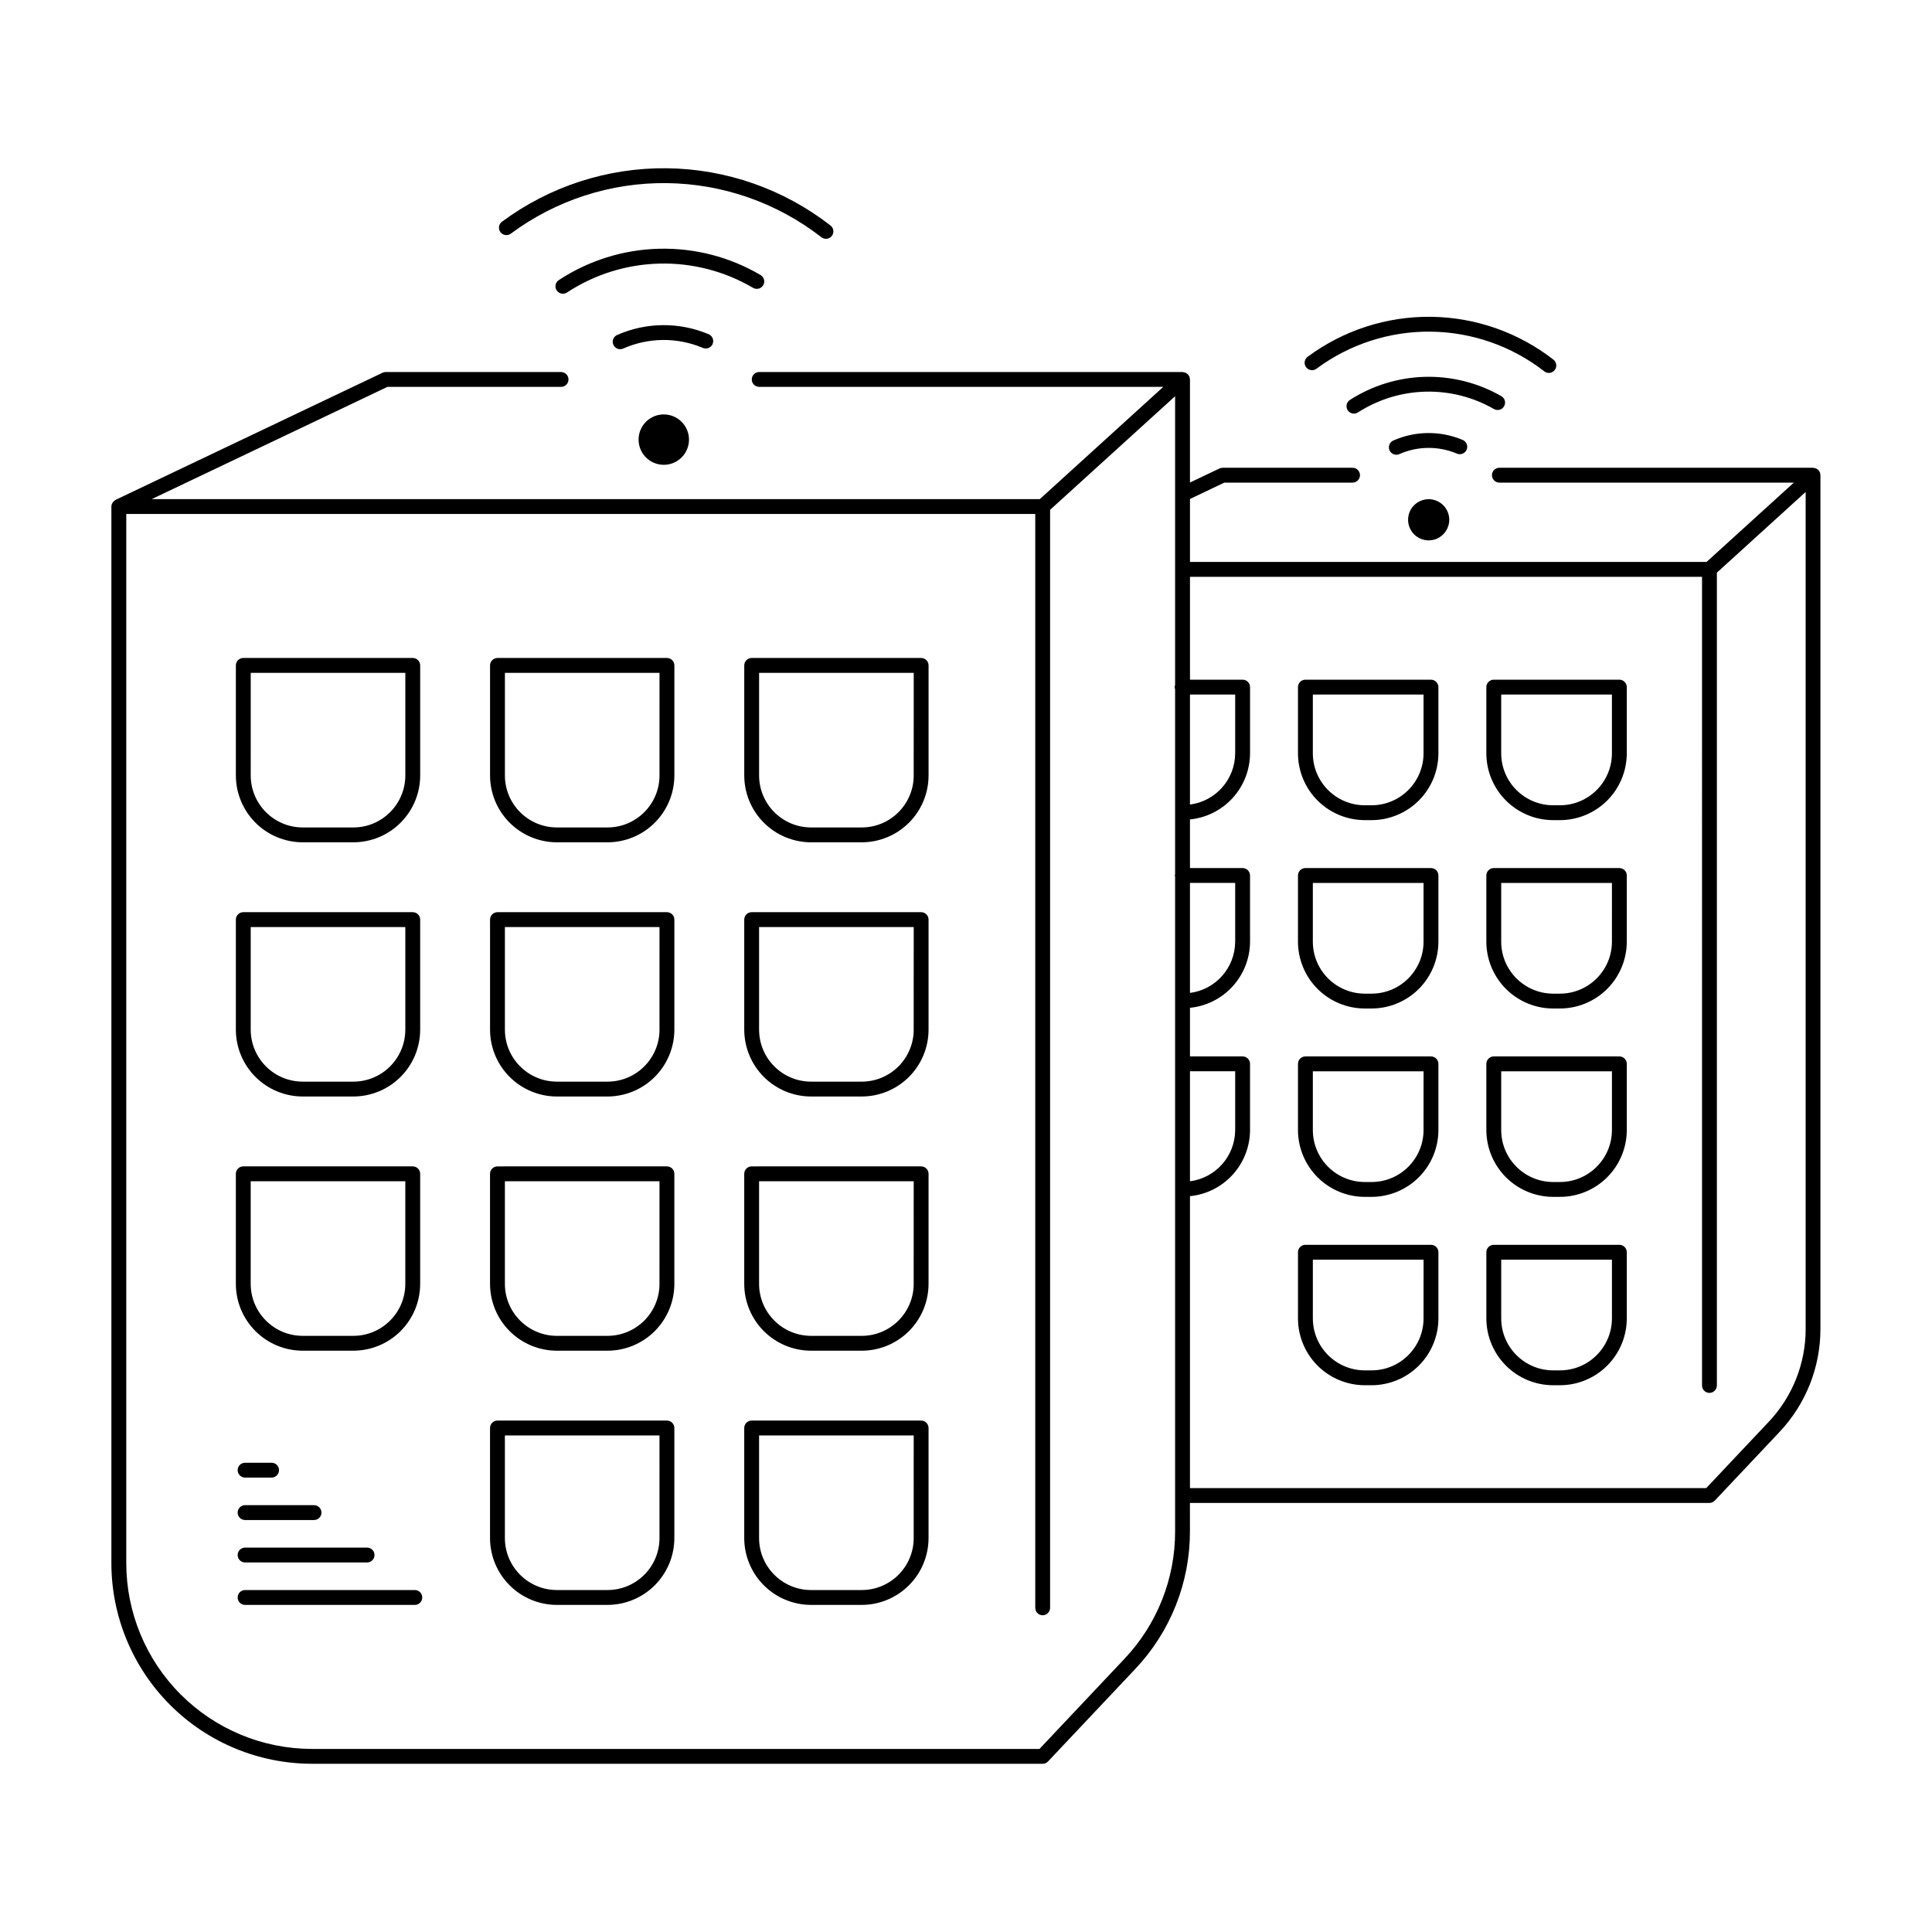 <?xml version="1.0" encoding="UTF-8"?>
<!-- Uploaded to: ICON Repo, www.svgrepo.com, Generator: ICON Repo Mixer Tools -->
<svg fill="#000000" width="800px" height="800px" version="1.1" viewBox="144 144 512 512" xmlns="http://www.w3.org/2000/svg">
 <path d="m224.22 367.22h13.422c4.695-0.008 9.199-1.875 12.52-5.195 3.32-3.32 5.188-7.824 5.191-12.52v-29.164c0-0.523-0.207-1.023-0.574-1.395-0.371-0.367-0.871-0.574-1.395-0.574h-44.906c-0.523 0-1.023 0.207-1.395 0.574-0.367 0.371-0.574 0.871-0.574 1.395v29.168-0.004c0.004 4.695 1.871 9.199 5.191 12.52 3.32 3.32 7.824 5.188 12.52 5.195zm-13.777-44.91 40.973-0.004v27.199c-0.008 7.606-6.168 13.77-13.773 13.777h-13.422c-7.606-0.008-13.766-6.172-13.777-13.777zm110.3-3.938h-44.906c-0.523 0-1.023 0.207-1.395 0.574-0.367 0.371-0.574 0.871-0.574 1.395v29.168-0.004c0.004 4.695 1.871 9.199 5.195 12.52 3.32 3.32 7.82 5.188 12.516 5.195h13.422c4.699-0.008 9.199-1.875 12.52-5.195 3.32-3.32 5.188-7.824 5.195-12.52v-29.164c0-0.523-0.207-1.023-0.578-1.395-0.367-0.367-0.867-0.574-1.391-0.574zm-1.969 31.133h0.004c-0.008 7.606-6.172 13.77-13.777 13.777h-13.422c-7.602-0.008-13.766-6.172-13.773-13.777v-27.199h40.973zm69.332-31.133h-44.906c-0.52 0-1.02 0.207-1.391 0.574-0.367 0.371-0.574 0.871-0.574 1.395v29.168-0.004c0.004 4.695 1.871 9.199 5.191 12.52 3.32 3.32 7.824 5.188 12.52 5.195h13.422c4.695-0.008 9.199-1.875 12.52-5.195 3.32-3.32 5.188-7.824 5.191-12.52v-29.164c0-0.523-0.207-1.023-0.574-1.395-0.371-0.367-0.871-0.574-1.391-0.574zm-1.969 31.133h0.008c-0.012 7.606-6.172 13.77-13.777 13.777h-13.422c-7.606-0.008-13.766-6.172-13.777-13.777v-27.199h40.977zm-161.92 85.078h13.422c4.695-0.008 9.199-1.875 12.52-5.195 3.32-3.32 5.188-7.82 5.191-12.52v-29.164c0-0.52-0.207-1.023-0.574-1.391-0.371-0.371-0.871-0.578-1.395-0.578h-44.906c-0.523 0-1.023 0.207-1.395 0.578-0.367 0.367-0.574 0.871-0.574 1.391v29.164c0.004 4.699 1.871 9.199 5.191 12.52 3.32 3.32 7.824 5.188 12.52 5.195zm-13.777-44.91h40.973v27.195c-0.008 7.606-6.168 13.77-13.773 13.777h-13.422c-7.606-0.008-13.766-6.172-13.777-13.777zm110.3-3.938h-44.906c-0.523 0-1.023 0.207-1.395 0.578-0.367 0.367-0.574 0.871-0.574 1.391v29.164c0.004 4.699 1.871 9.199 5.195 12.52 3.32 3.32 7.82 5.188 12.516 5.195h13.422c4.699-0.008 9.199-1.875 12.52-5.195 3.32-3.32 5.188-7.82 5.195-12.52v-29.164c0-0.52-0.207-1.023-0.578-1.391-0.367-0.371-0.867-0.578-1.391-0.578zm-1.969 31.133h0.004c-0.008 7.606-6.172 13.77-13.777 13.777h-13.422c-7.602-0.008-13.766-6.172-13.773-13.777v-27.195h40.973zm69.332-31.133h-44.906c-0.52 0-1.02 0.207-1.391 0.578-0.367 0.367-0.574 0.871-0.574 1.391v29.164c0.004 4.699 1.871 9.199 5.191 12.52 3.32 3.32 7.824 5.188 12.52 5.195h13.422c4.695-0.008 9.199-1.875 12.52-5.195 3.32-3.32 5.188-7.82 5.191-12.52v-29.164c0-0.52-0.207-1.023-0.574-1.391-0.371-0.371-0.871-0.578-1.391-0.578zm-1.969 31.133h0.008c-0.012 7.606-6.172 13.77-13.777 13.777h-13.422c-7.606-0.008-13.766-6.172-13.777-13.777v-27.195h40.977zm-161.92 85.078h13.422c4.695-0.004 9.199-1.871 12.52-5.191 3.32-3.32 5.188-7.824 5.191-12.52v-29.168c0-0.52-0.207-1.02-0.574-1.391-0.371-0.367-0.871-0.574-1.395-0.574h-44.906c-0.523 0-1.023 0.207-1.395 0.574-0.367 0.371-0.574 0.871-0.574 1.391v29.168c0.004 4.695 1.871 9.199 5.191 12.52 3.32 3.32 7.824 5.188 12.52 5.191zm-13.777-44.91h40.973v27.199c-0.008 7.606-6.168 13.766-13.773 13.777h-13.422c-7.606-0.012-13.766-6.172-13.777-13.777zm110.3-3.938-44.906 0.004c-0.523 0-1.023 0.207-1.395 0.574-0.367 0.371-0.574 0.871-0.574 1.391v29.168c0.004 4.695 1.871 9.199 5.195 12.52 3.32 3.32 7.82 5.188 12.516 5.191h13.422c4.699-0.004 9.199-1.871 12.52-5.191 3.32-3.32 5.188-7.824 5.195-12.52v-29.168c0-0.52-0.207-1.02-0.578-1.391-0.367-0.367-0.867-0.574-1.391-0.574zm-1.969 31.133 0.004 0.004c-0.008 7.606-6.172 13.766-13.777 13.777h-13.422c-7.602-0.012-13.766-6.172-13.773-13.777v-27.199h40.973zm69.332-31.133-44.906 0.004c-0.52 0-1.02 0.207-1.391 0.574-0.367 0.371-0.574 0.871-0.574 1.391v29.168c0.004 4.695 1.871 9.199 5.191 12.52 3.32 3.32 7.824 5.188 12.52 5.191h13.422c4.695-0.004 9.199-1.871 12.52-5.191 3.32-3.32 5.188-7.824 5.191-12.52v-29.168c0-0.52-0.207-1.02-0.574-1.391-0.371-0.367-0.871-0.574-1.391-0.574zm-1.969 31.133 0.008 0.004c-0.012 7.606-6.172 13.766-13.777 13.777h-13.422c-7.606-0.012-13.766-6.172-13.777-13.777v-27.199h40.977zm-65.391 36.234h-44.91c-0.523 0-1.023 0.207-1.395 0.578-0.367 0.367-0.574 0.867-0.574 1.391v29.168c0.004 4.695 1.871 9.195 5.195 12.516 3.32 3.324 7.82 5.191 12.516 5.195h13.422c4.699-0.004 9.199-1.871 12.52-5.195 3.32-3.32 5.188-7.82 5.195-12.516v-29.168c0-0.523-0.207-1.023-0.578-1.391-0.367-0.371-0.867-0.578-1.391-0.578zm-1.969 31.133v0.004c-0.008 7.602-6.172 13.766-13.777 13.773h-13.422c-7.602-0.008-13.766-6.172-13.773-13.773v-27.199h40.973zm69.332-31.133h-44.91c-0.52 0-1.02 0.207-1.391 0.578-0.367 0.367-0.574 0.867-0.574 1.391v29.168c0.004 4.695 1.871 9.195 5.191 12.516 3.32 3.324 7.824 5.191 12.52 5.195h13.422c4.695-0.004 9.199-1.871 12.52-5.195 3.32-3.32 5.188-7.82 5.191-12.516v-29.168c0-0.523-0.207-1.023-0.574-1.391-0.371-0.371-0.871-0.578-1.391-0.578zm-1.969 31.133 0.004 0.004c-0.012 7.602-6.172 13.766-13.777 13.773h-13.422c-7.606-0.008-13.766-6.172-13.777-13.773v-27.199h40.977zm-55.871-315.4c-6.762-2.863-14.402-2.801-21.117 0.172-0.254 0.113-0.523 0.172-0.801 0.168-0.93 0.004-1.73-0.648-1.926-1.555-0.195-0.91 0.273-1.828 1.121-2.207 7.715-3.414 16.5-3.484 24.27-0.199 1 0.43 1.465 1.586 1.039 2.586-0.43 1-1.586 1.465-2.586 1.035zm13.301-15.918c-7.512-4.418-16.113-6.644-24.828-6.426s-17.195 2.871-24.477 7.66c-0.91 0.598-2.129 0.348-2.731-0.559-0.598-0.91-0.348-2.129 0.562-2.727 7.898-5.195 17.094-8.074 26.543-8.309 9.453-0.238 18.781 2.176 26.93 6.969 0.938 0.551 1.25 1.758 0.695 2.695-0.551 0.938-1.758 1.246-2.695 0.695zm-66.949-14.766c-0.648-0.871-0.465-2.106 0.406-2.754 12.629-9.375 27.98-14.352 43.707-14.172 15.727 0.184 30.957 5.512 43.367 15.176 0.855 0.668 1.008 1.906 0.34 2.762-0.668 0.859-1.906 1.012-2.762 0.34-11.73-9.133-26.129-14.168-40.992-14.34-14.863-0.172-29.375 4.531-41.312 13.395-0.871 0.645-2.102 0.465-2.754-0.406zm-20.715 361.83c0 0.523-0.207 1.023-0.578 1.391-0.367 0.371-0.867 0.578-1.391 0.578h-44.984c-1.086 0-1.969-0.883-1.969-1.969s0.883-1.969 1.969-1.969h44.984c0.523 0 1.023 0.207 1.391 0.578 0.371 0.367 0.578 0.871 0.578 1.391zm-48.918-11.246h-0.004c0-0.523 0.207-1.023 0.578-1.391 0.367-0.371 0.871-0.578 1.391-0.578h32.332c1.086 0 1.969 0.883 1.969 1.969 0 1.086-0.883 1.969-1.969 1.969h-32.332c-0.52 0-1.023-0.207-1.391-0.578-0.371-0.367-0.578-0.867-0.578-1.391zm0-11.246h-0.004c0-0.52 0.207-1.023 0.578-1.391 0.367-0.371 0.871-0.578 1.391-0.578h18.277c1.086 0 1.965 0.883 1.965 1.969 0 1.09-0.879 1.969-1.965 1.969h-18.277c-0.52 0-1.023-0.207-1.391-0.574-0.371-0.371-0.578-0.871-0.578-1.395zm0-11.246-0.004 0.004c0-0.523 0.207-1.023 0.578-1.395 0.367-0.367 0.871-0.574 1.391-0.574h7.027c1.09 0 1.969 0.879 1.969 1.969 0 1.086-0.879 1.965-1.969 1.965h-7.027c-0.52 0-1.023-0.207-1.391-0.574-0.371-0.371-0.578-0.871-0.578-1.391zm419.41-263.96c-0.008-0.293-0.117-0.57-0.305-0.793-0.043-0.086-0.094-0.168-0.148-0.25l-0.039-0.027c-0.203-0.152-0.41-0.301-0.621-0.441-0.109-0.035-0.223-0.062-0.34-0.082-0.133-0.039-0.27-0.066-0.406-0.082l-0.051-0.012-83.133 0.004c-1.086 0-1.969 0.879-1.969 1.965 0 1.09 0.883 1.969 1.969 1.969h78.039l-23.133 21.023h-136.9v-16.688l9.105-4.336h33.98c1.086 0 1.969-0.879 1.969-1.969 0-1.086-0.883-1.965-1.969-1.965h-34.426c-0.293 0-0.582 0.062-0.844 0.188l-7.816 3.723v-27.316c-0.012-0.098-0.031-0.191-0.059-0.285-0.008-0.293-0.117-0.57-0.305-0.793-0.043-0.086-0.094-0.168-0.148-0.246l-0.039-0.027v-0.004c-0.113-0.102-0.238-0.195-0.371-0.27-0.082-0.062-0.164-0.121-0.25-0.168-0.246-0.066-0.496-0.121-0.746-0.168l-0.051-0.012-112.19 0.004c-1.086 0-1.969 0.879-1.969 1.969 0 1.086 0.883 1.965 1.969 1.965h107.09l-32.73 29.75h-235.36l62.477-29.746 46.012-0.004c1.086 0 1.969-0.879 1.969-1.965 0-1.09-0.883-1.969-1.969-1.969h-46.457c-0.293 0-0.582 0.062-0.844 0.188l-70.746 33.684c-0.035 0.016-0.051 0.055-0.082 0.074-0.25 0.137-0.465 0.328-0.633 0.559-0.047 0.066-0.094 0.133-0.137 0.207-0.168 0.281-0.262 0.605-0.27 0.938v280.04c0.016 14.09 5.617 27.594 15.578 37.559 9.961 9.961 23.469 15.562 37.555 15.578h193.66c0.535 0 1.043-0.215 1.41-0.602l0.023-0.016 23.117-24.512c9.32-9.848 14.504-22.898 14.484-36.457v-7.535h137.66-0.004c0.531 0 1.039-0.219 1.41-0.602l0.023-0.016 17.133-18.164h-0.004c6.996-7.394 10.887-17.188 10.871-27.367v-226.22c-0.012-0.094-0.031-0.188-0.059-0.281zm-167.04 158.25h11.984v15.566h-0.004c-0.02 6.894-5.144 12.707-11.98 13.594zm0-49.918h11.984v15.566h-0.004c-0.02 6.894-5.144 12.707-11.98 13.594zm0-49.922h11.984v15.566h-0.004c-0.02 6.894-5.144 12.707-11.98 13.594zm-3.938 32.488v15.148c-0.086 0.203-0.086 0.43 0 0.633v173.51-0.004c0.02 12.555-4.781 24.637-13.41 33.758l-22.535 23.895h-192.81c-13.043-0.016-25.547-5.203-34.773-14.43-9.223-9.223-14.41-21.727-14.426-34.773v-278.07h240.89v289.88c0 1.086 0.879 1.969 1.965 1.969 1.09 0 1.969-0.883 1.969-1.969v-290.98l33.129-30.105v76.516c-0.152 0.363-0.152 0.777 0 1.145v31.527m157.3 162.62-16.551 17.547h-136.81v-77.363c4.352-0.434 8.387-2.465 11.328-5.703 2.941-3.238 4.574-7.453 4.59-11.828v-17.535c0-0.52-0.207-1.023-0.578-1.391-0.367-0.371-0.867-0.578-1.391-0.578h-13.949v-12.883c4.352-0.434 8.387-2.469 11.328-5.707 2.941-3.238 4.574-7.449 4.59-11.824v-17.535c0-0.523-0.207-1.023-0.578-1.391-0.367-0.371-0.867-0.578-1.391-0.578h-13.949v-12.887c4.352-0.434 8.387-2.465 11.328-5.703 2.941-3.238 4.574-7.453 4.59-11.828v-17.535c0-0.52-0.207-1.023-0.578-1.391-0.367-0.371-0.867-0.578-1.391-0.578h-13.949v-27.262h135.7l-0.004 214.3c0 1.09 0.883 1.969 1.969 1.969 1.086 0 1.969-0.879 1.969-1.969v-215.4l23.527-21.383v221.77c0.016 9.176-3.492 18.004-9.797 24.664zm-89.492-196.69h-33.277c-0.523 0-1.023 0.207-1.395 0.578-0.367 0.367-0.574 0.871-0.574 1.391v17.535c0.004 4.695 1.871 9.199 5.191 12.52 3.324 3.32 7.824 5.188 12.52 5.195h1.793c4.695-0.008 9.195-1.875 12.52-5.195 3.32-3.32 5.188-7.824 5.191-12.52v-17.535c0-0.52-0.207-1.023-0.574-1.391-0.371-0.371-0.871-0.578-1.395-0.578zm-1.969 19.504c-0.008 7.606-6.168 13.77-13.773 13.777h-1.793c-7.606-0.008-13.766-6.172-13.773-13.777v-15.566h29.344zm51.891-19.504h-33.281c-0.523 0-1.023 0.207-1.391 0.578-0.371 0.367-0.578 0.871-0.578 1.391v17.535c0.004 4.695 1.875 9.199 5.195 12.52 3.32 3.32 7.82 5.188 12.516 5.195h1.793c4.699-0.008 9.199-1.875 12.52-5.195 3.32-3.32 5.188-7.824 5.195-12.52v-17.535c0-0.52-0.207-1.023-0.578-1.391-0.367-0.371-0.867-0.578-1.391-0.578zm-1.969 19.504c-0.008 7.606-6.172 13.77-13.777 13.777h-1.793c-7.602-0.008-13.766-6.172-13.773-13.777v-15.566h29.344zm-47.953 30.418h-33.277c-0.523 0-1.023 0.207-1.395 0.578-0.367 0.367-0.574 0.867-0.574 1.391v17.535c0.004 4.695 1.871 9.199 5.191 12.52 3.324 3.32 7.824 5.188 12.52 5.191h1.793c4.695-0.004 9.195-1.871 12.52-5.191 3.32-3.32 5.188-7.824 5.191-12.52v-17.535c0-0.523-0.207-1.023-0.574-1.391-0.371-0.371-0.871-0.578-1.395-0.578zm-1.969 19.504c-0.008 7.606-6.168 13.766-13.773 13.777h-1.793c-7.606-0.012-13.766-6.172-13.773-13.777v-15.566h29.344zm51.891-19.504h-33.281c-0.523 0-1.023 0.207-1.391 0.578-0.371 0.367-0.578 0.867-0.578 1.391v17.535c0.004 4.695 1.875 9.199 5.195 12.52 3.32 3.32 7.82 5.188 12.516 5.191h1.793c4.699-0.004 9.199-1.871 12.52-5.191 3.32-3.32 5.188-7.824 5.195-12.52v-17.535c0-0.523-0.207-1.023-0.578-1.391-0.367-0.371-0.867-0.578-1.391-0.578zm-1.969 19.504c-0.008 7.606-6.172 13.766-13.777 13.777h-1.793c-7.602-0.012-13.766-6.172-13.773-13.777v-15.566h29.344zm-47.953 30.414h-33.277c-0.523 0-1.023 0.207-1.395 0.578-0.367 0.367-0.574 0.871-0.574 1.391v17.535c0.004 4.695 1.871 9.199 5.191 12.52 3.324 3.32 7.824 5.188 12.52 5.195h1.793c4.695-0.008 9.195-1.875 12.52-5.195 3.32-3.32 5.188-7.824 5.191-12.52v-17.535c0-0.52-0.207-1.023-0.574-1.391-0.371-0.371-0.871-0.578-1.395-0.578zm-1.969 19.504c-0.008 7.606-6.168 13.77-13.773 13.777h-1.793c-7.606-0.008-13.766-6.172-13.773-13.777v-15.566h29.344zm51.891-19.504h-33.281c-0.523 0-1.023 0.207-1.391 0.578-0.371 0.367-0.578 0.871-0.578 1.391v17.535c0.004 4.695 1.875 9.199 5.195 12.52 3.32 3.32 7.82 5.188 12.516 5.195h1.793c4.699-0.008 9.199-1.875 12.52-5.195 3.32-3.32 5.188-7.824 5.195-12.52v-17.535c0-0.52-0.207-1.023-0.578-1.391-0.367-0.371-0.867-0.578-1.391-0.578zm-1.969 19.504c-0.008 7.606-6.172 13.77-13.777 13.777h-1.793c-7.602-0.008-13.766-6.172-13.773-13.777v-15.566h29.344zm-47.953 30.418h-33.277c-0.523 0-1.023 0.207-1.395 0.574-0.367 0.371-0.574 0.871-0.574 1.391v17.535c0.004 4.699 1.871 9.199 5.191 12.52 3.324 3.32 7.824 5.188 12.52 5.195h1.793c4.695-0.008 9.195-1.875 12.52-5.195 3.32-3.32 5.188-7.82 5.191-12.52v-17.535c0-0.52-0.207-1.02-0.574-1.391-0.371-0.367-0.871-0.574-1.395-0.574zm-1.969 19.504v-0.004c-0.008 7.606-6.168 13.77-13.773 13.777h-1.793c-7.606-0.008-13.766-6.172-13.773-13.777v-15.566h29.344zm51.891-19.504h-33.281c-0.523 0-1.023 0.207-1.391 0.574-0.371 0.371-0.578 0.871-0.578 1.391v17.535c0.004 4.699 1.875 9.199 5.195 12.52 3.32 3.32 7.82 5.188 12.516 5.195h1.793c4.699-0.008 9.199-1.875 12.52-5.195 3.32-3.32 5.188-7.82 5.195-12.52v-17.535c0-0.52-0.207-1.02-0.578-1.391-0.367-0.367-0.867-0.574-1.391-0.574zm-1.969 19.504v-0.004c-0.008 7.606-6.172 13.77-13.777 13.777h-1.793c-7.602-0.008-13.766-6.172-13.773-13.777v-15.566h29.344zm-244.59-232.89c0 2.703-1.629 5.137-4.125 6.172-2.496 1.031-5.367 0.461-7.277-1.449s-2.481-4.781-1.449-7.277c1.035-2.496 3.469-4.121 6.172-4.121 3.688 0.004 6.676 2.988 6.68 6.676zm201.48 21.246c0 2.207-1.328 4.199-3.367 5.043-2.043 0.848-4.391 0.379-5.949-1.184-1.562-1.559-2.027-3.906-1.184-5.945 0.844-2.043 2.836-3.371 5.043-3.371 3.012 0.004 5.453 2.445 5.457 5.457zm2.023-17.535c-4.879-2.062-10.395-2.019-15.242 0.125-0.477 0.215-1.02 0.23-1.508 0.043-0.488-0.184-0.883-0.559-1.098-1.035-0.215-0.477-0.227-1.02-0.039-1.508s0.559-0.883 1.039-1.094c5.848-2.59 12.504-2.644 18.391-0.152 1 0.43 1.465 1.586 1.039 2.586s-1.582 1.465-2.582 1.035zm9.797-11.828c-5.508-3.16-11.777-4.746-18.125-4.59-6.348 0.16-12.531 2.059-17.875 5.492-0.906 0.598-2.129 0.348-2.727-0.559-0.598-0.906-0.348-2.129 0.559-2.727 5.961-3.832 12.859-5.953 19.945-6.133 7.082-0.176 14.078 1.598 20.223 5.129 0.938 0.551 1.246 1.758 0.695 2.691-0.551 0.938-1.758 1.25-2.695 0.695zm-49.762-11.074c-0.648-0.871-0.465-2.106 0.406-2.754 9.445-7.012 20.934-10.738 32.699-10.602 11.762 0.137 23.16 4.125 32.441 11.355 0.855 0.668 1.008 1.906 0.34 2.762s-1.902 1.008-2.762 0.34c-8.602-6.699-19.164-10.395-30.066-10.52-10.906-0.129-21.551 3.324-30.305 9.824-0.871 0.645-2.106 0.465-2.754-0.406z"/>
</svg>